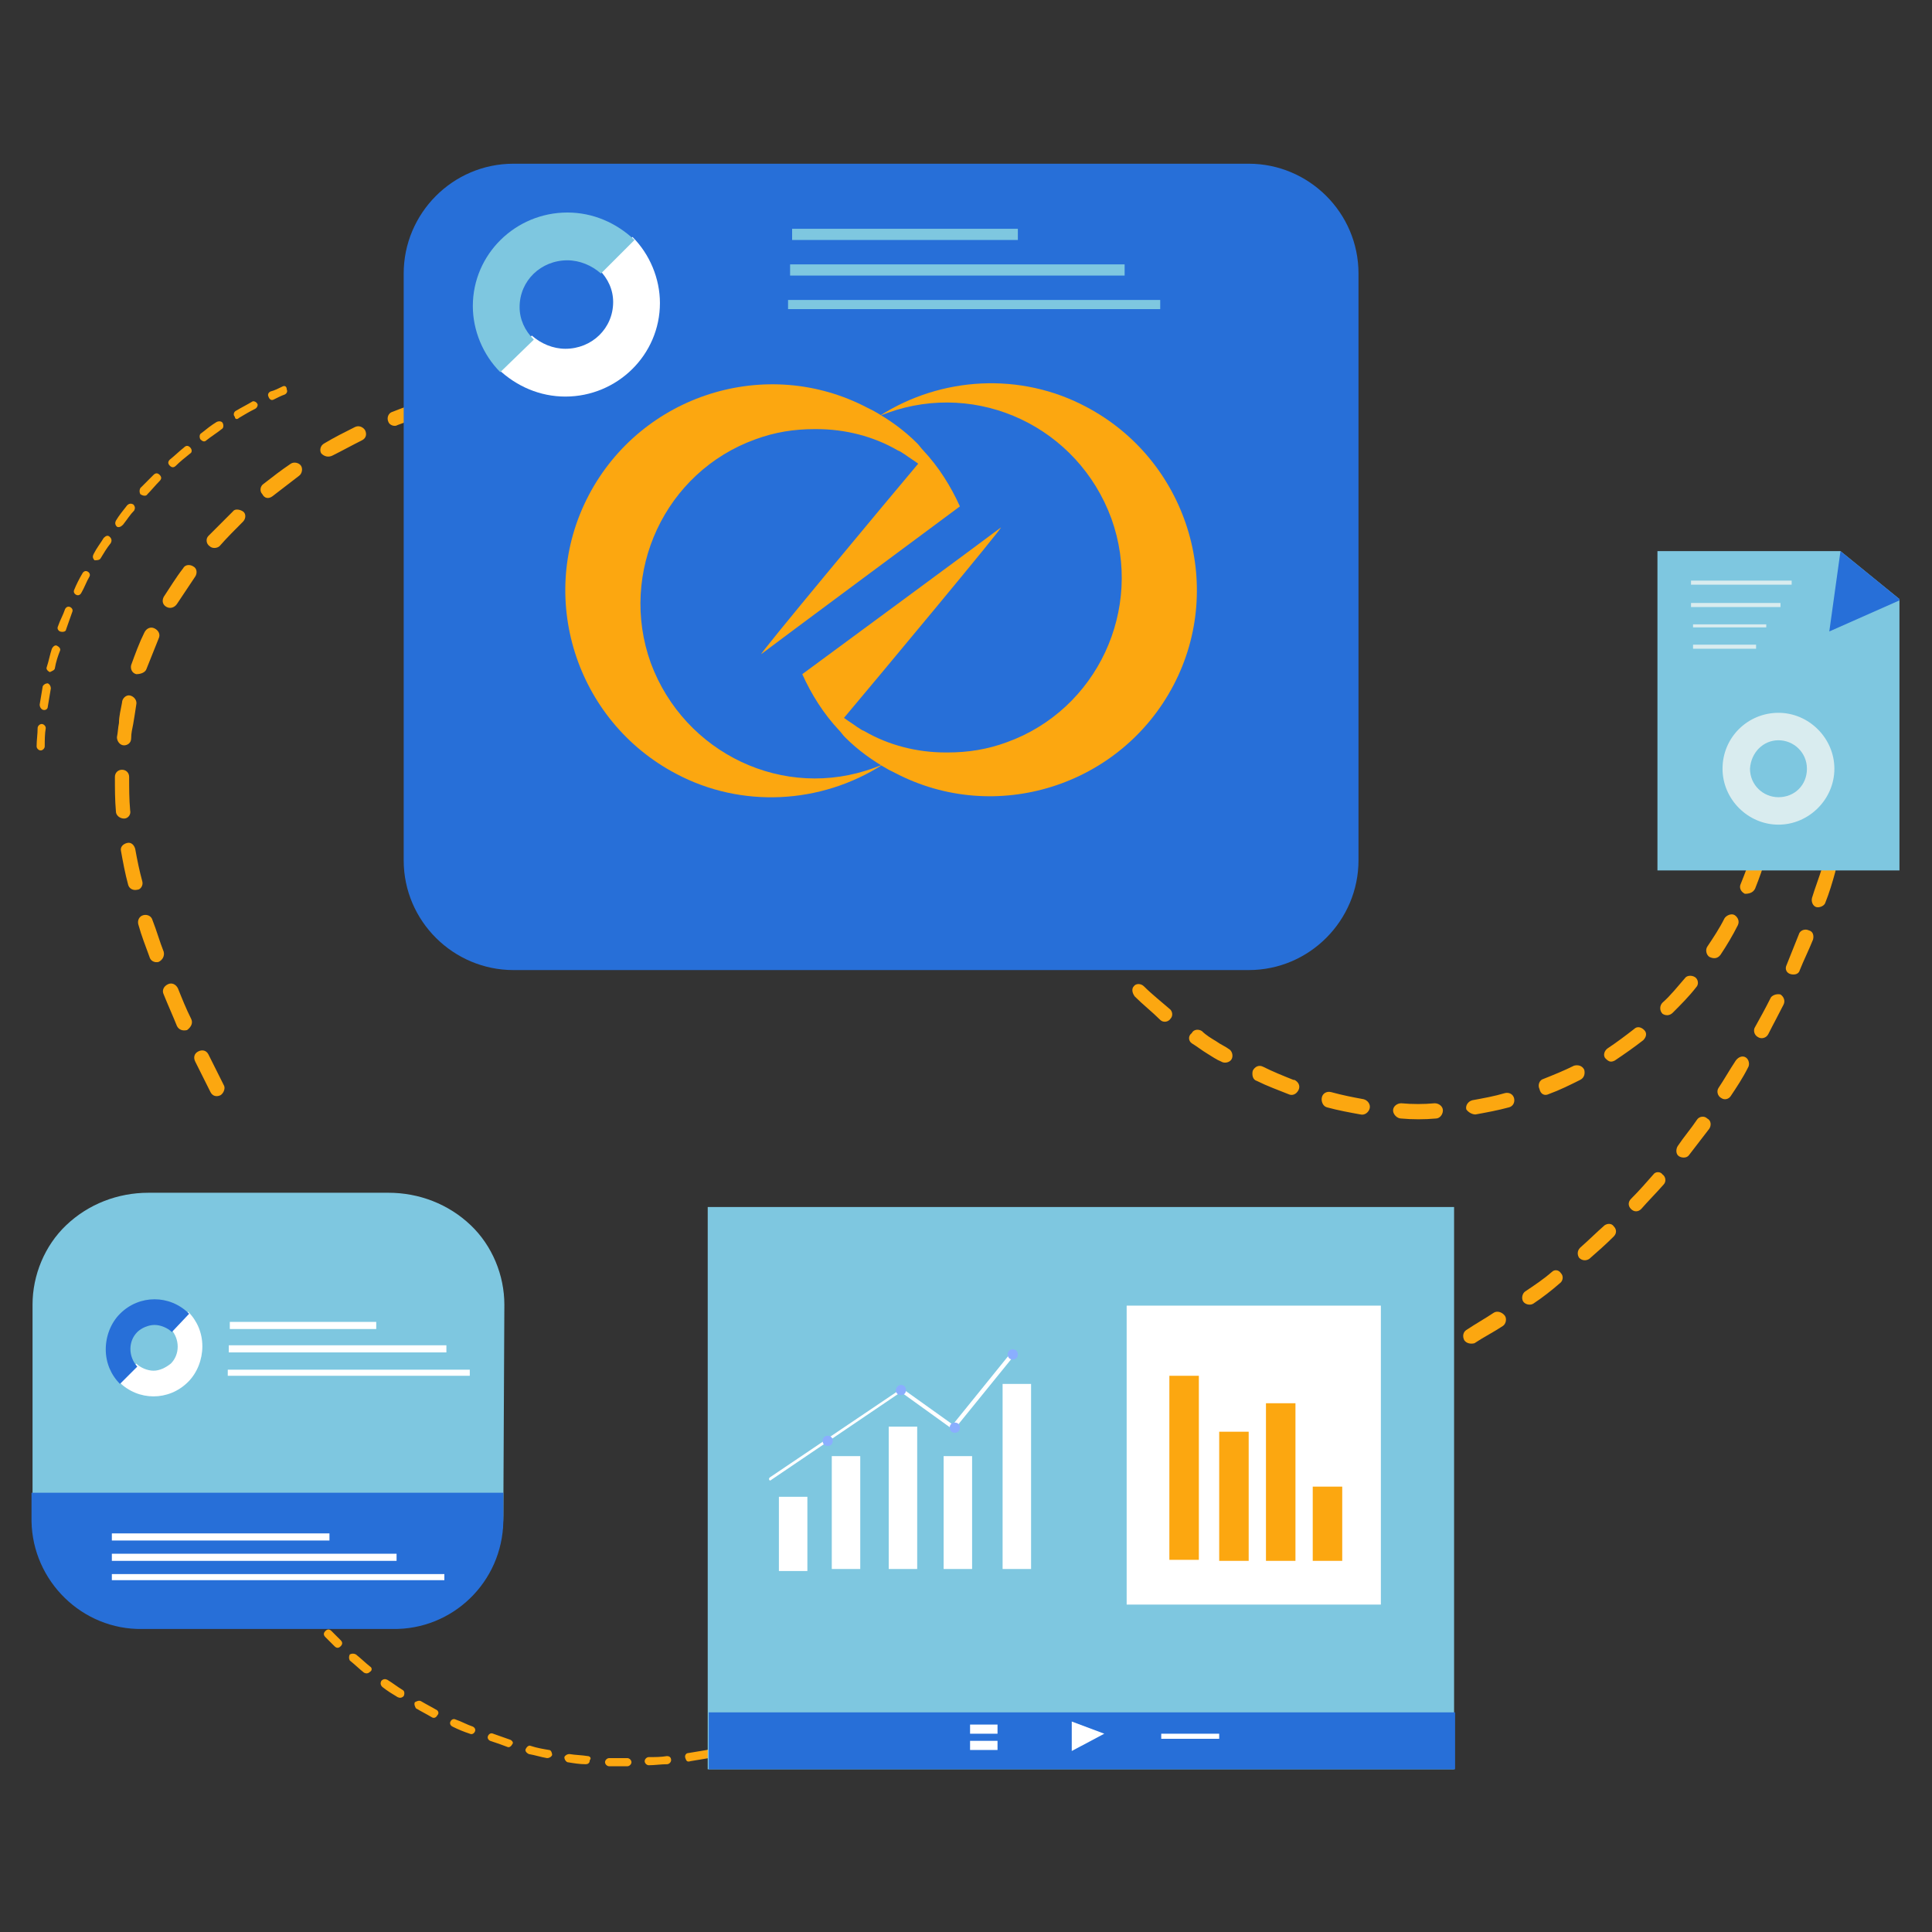 <?xml version="1.0" encoding="utf-8"?>
<!-- Generator: Adobe Illustrator 26.0.1, SVG Export Plug-In . SVG Version: 6.00 Build 0)  -->
<svg version="1.1" id="Layer_1" xmlns="http://www.w3.org/2000/svg" xmlns:xlink="http://www.w3.org/1999/xlink" x="0px" y="0px"
	 viewBox="0 0 190 190" style="enable-background:new 0 0 190 190;" xml:space="preserve">
<rect x="0" y="0" width="190" height="190" fill="#333333" stroke="none"/>
<style type="text/css">
	.st0{clip-path:url(#SVGID_00000178192269953163860220000005174046143676971692_);}
	.st1{fill-rule:evenodd;clip-rule:evenodd;fill:#FCA710;}
	.st2{fill-rule:evenodd;clip-rule:evenodd;fill:#276FD8;}
	.st3{fill:#7EC7E0;}
	.st4{fill-rule:evenodd;clip-rule:evenodd;fill:#FFFFFF;}
	.st5{fill-rule:evenodd;clip-rule:evenodd;fill:#7EC7E0;}
	.st6{fill:#D9ECEF;}
	.st7{fill-rule:evenodd;clip-rule:evenodd;fill:#D9ECEF;}
	.st8{fill:#FFFFFF;}
	.st9{fill:#276FD8;}
	.st10{fill-rule:evenodd;clip-rule:evenodd;fill:#8AAEFE;}
	.st11{fill:#FCA710;}
</style>
<g id="Group_849" transform="translate(0 0.004)">
	<g>
		<defs>
			<rect id="SVGID_1_" x="3.1" y="16" width="183.7" height="158"/>
		</defs>
		<clipPath id="SVGID_00000173879113409368151260000009892456615296761016_">
			<use xlink:href="#SVGID_1_"  style="overflow:visible;"/>
		</clipPath>
		
			<g id="Group_216" transform="translate(0 -0.004)" style="clip-path:url(#SVGID_00000173879113409368151260000009892456615296761016_);">
			<path id="Path_620" class="st1" d="M137.8,110c1.1,0.1,2.3,0.1,3.4,0c0.4,0,0.7-0.4,0.7-0.8c0-0.4-0.4-0.7-0.8-0.7
				c-1.1,0.1-2.2,0.1-3.3,0c-0.4,0-0.8,0.3-0.8,0.7C137,109.6,137.4,110,137.8,110C137.8,110,137.8,110,137.8,110 M145.1,109.6
				c1.1-0.2,2.2-0.4,3.3-0.7c0.4-0.1,0.6-0.5,0.5-0.9c-0.1-0.4-0.5-0.6-0.9-0.5c-1,0.3-2.1,0.5-3.2,0.7c-0.4,0.1-0.7,0.5-0.6,0.9
				C144.4,109.4,144.8,109.6,145.1,109.6 M130.5,108.9c1.1,0.3,2.2,0.5,3.3,0.7c0.4,0.1,0.8-0.2,0.9-0.6c0.1-0.4-0.2-0.8-0.6-0.9
				c-1.1-0.2-2.1-0.4-3.2-0.7c-0.4-0.1-0.8,0.1-0.9,0.5S130.1,108.8,130.5,108.9 M22,106.7c-0.5-1-1-2-1.5-3c-0.2-0.4-0.6-0.5-1-0.3
				c-0.4,0.2-0.5,0.6-0.3,1c0.5,1,1,2,1.5,3c0.2,0.4,0.6,0.5,1,0.3C22,107.5,22.2,107,22,106.7L22,106.7 M123.6,106.3
				c1,0.5,2.1,0.9,3.1,1.3c0.4,0.2,0.8,0,1-0.4c0.2-0.4,0-0.8-0.4-1c0,0,0,0-0.1,0c-1-0.4-2-0.8-3-1.3c-0.4-0.2-0.8,0-1,0.4
				C123.1,105.7,123.2,106.2,123.6,106.3 M152.3,107.6c1.1-0.4,2.1-0.9,3.1-1.4c0.4-0.2,0.5-0.6,0.4-1c-0.2-0.4-0.6-0.5-1-0.4
				c0,0,0,0,0,0c-1,0.5-2,0.9-3,1.3c-0.4,0.1-0.6,0.6-0.4,1C151.5,107.6,151.9,107.8,152.3,107.6 M117.2,102.6c0.5,0.3,1,0.7,1.5,1
				c0.5,0.3,0.9,0.6,1.4,0.8c0.3,0.2,0.8,0.1,1-0.2c0.2-0.3,0.1-0.8-0.2-1c0,0,0,0,0,0c-0.4-0.3-0.9-0.5-1.3-0.8
				c-0.5-0.3-1-0.6-1.4-1c-0.3-0.2-0.8-0.2-1,0.2C116.8,101.9,116.9,102.4,117.2,102.6C117.2,102.6,117.2,102.6,117.2,102.6
				 M158.8,104.3c0.9-0.6,1.9-1.3,2.8-2c0.3-0.3,0.4-0.7,0.1-1c-0.3-0.3-0.7-0.4-1-0.1c0,0,0,0,0,0c-0.9,0.7-1.7,1.3-2.6,1.9
				c-0.3,0.2-0.5,0.7-0.2,1S158.4,104.5,158.8,104.3C158.8,104.3,158.8,104.3,158.8,104.3 M18.8,100.2c-0.5-1-0.9-2-1.3-3
				c-0.2-0.4-0.6-0.6-1-0.4c-0.4,0.2-0.6,0.6-0.4,1l0,0c0.4,1,0.9,2.1,1.3,3.1c0.2,0.4,0.6,0.5,1,0.4C18.8,101,19,100.6,18.8,100.2
				L18.8,100.2 M111.6,98c0.8,0.8,1.7,1.5,2.5,2.3c0.3,0.3,0.8,0.2,1-0.1c0.3-0.3,0.2-0.8-0.1-1c-0.8-0.7-1.7-1.4-2.5-2.2
				c-0.3-0.3-0.8-0.3-1,0C111.3,97.2,111.3,97.6,111.6,98C111.6,97.9,111.6,97.9,111.6,98 M164.5,99.6c0.8-0.8,1.6-1.6,2.3-2.5
				c0.3-0.3,0.2-0.8-0.1-1s-0.8-0.2-1,0.1c0,0,0,0,0,0c-0.7,0.8-1.4,1.7-2.2,2.4c-0.3,0.3-0.3,0.8,0,1.1
				C163.8,99.9,164.2,99.9,164.5,99.6 M106.6,92.6c0.7,0.9,1.5,1.7,2.2,2.5c0.3,0.3,0.7,0.4,1,0.1c0.3-0.3,0.4-0.7,0.1-1
				c0,0,0,0-0.1-0.1c-0.7-0.8-1.5-1.6-2.2-2.5c-0.3-0.3-0.7-0.3-1-0.1C106.4,91.9,106.4,92.3,106.6,92.6 M16.1,93.6
				c-0.4-1-0.7-2.1-1.1-3.1c-0.1-0.4-0.5-0.6-0.9-0.5c-0.4,0.1-0.6,0.5-0.5,0.9c0.3,1.1,0.7,2.1,1.1,3.2c0.1,0.4,0.5,0.6,0.9,0.5
				C16,94.4,16.2,94,16.1,93.6C16.1,93.6,16.1,93.6,16.1,93.6 M169.2,93.9c0.6-0.9,1.2-1.9,1.7-2.9c0.2-0.4,0-0.8-0.3-1
				c-0.3-0.2-0.8,0-1,0.3c-0.5,1-1.1,1.9-1.7,2.8c-0.2,0.3-0.1,0.8,0.2,1C168.5,94.3,168.9,94.3,169.2,93.9
				C169.2,93.9,169.2,93.9,169.2,93.9 M102.2,86.8c0.7,0.9,1.3,1.8,2,2.7c0.2,0.3,0.7,0.4,1,0.1c0.3-0.2,0.4-0.7,0.1-1
				c-0.7-0.9-1.3-1.8-2-2.7c-0.2-0.3-0.7-0.4-1-0.1C102,86.1,101.9,86.5,102.2,86.8 M172.6,87.4c0.4-1,0.8-2.1,1.1-3.2
				c0.1-0.4-0.1-0.8-0.5-0.9s-0.8,0.1-0.9,0.5c-0.3,1.1-0.7,2.1-1.1,3.1c-0.2,0.4,0,0.8,0.4,1C172,87.9,172.4,87.8,172.6,87.4
				C172.6,87.4,172.6,87.4,172.6,87.4 M14,86.7c-0.3-1.1-0.5-2.1-0.7-3.2c-0.1-0.4-0.4-0.7-0.8-0.6c-0.4,0.1-0.7,0.4-0.6,0.8
				c0,0,0,0,0,0c0.2,1.1,0.4,2.2,0.7,3.3c0.1,0.4,0.5,0.6,0.9,0.5C13.8,87.5,14.1,87.1,14,86.7 M98.1,80.8c0.6,0.9,1.2,1.9,1.8,2.8
				c0.2,0.3,0.7,0.4,1,0.2c0.3-0.2,0.4-0.7,0.2-1c-0.6-0.9-1.2-1.8-1.8-2.8c-0.2-0.4-0.7-0.5-1-0.3C98,79.9,97.9,80.4,98.1,80.8
				C98.1,80.7,98.1,80.8,98.1,80.8 M174.8,80.3c0.1-0.6,0.2-1.3,0.4-1.9c0.1-0.4-0.2-0.8-0.6-0.9c-0.4-0.1-0.8,0.2-0.9,0.6l0,0
				c-0.1,0.6-0.2,1.2-0.3,1.8c-0.1,0.4,0.2,0.8,0.6,0.9C174.3,80.9,174.7,80.7,174.8,80.3 M12.8,79.7c-0.1-1.1-0.1-2.2-0.1-3.3
				c0-0.4-0.3-0.7-0.7-0.7c-0.4,0-0.7,0.3-0.7,0.7c0,0,0,0,0,0c0,1.1,0,2.3,0.1,3.4c0,0.4,0.4,0.7,0.8,0.7
				C12.6,80.5,12.9,80.1,12.8,79.7 M94.2,74.7c0.6,0.9,1.2,1.9,1.8,2.8c0.2,0.4,0.7,0.5,1,0.3c0.4-0.2,0.5-0.7,0.3-1c0,0,0,0,0,0
				c-0.6-0.9-1.2-1.9-1.8-2.8c-0.2-0.3-0.7-0.5-1-0.2C94.1,73.8,94,74.3,94.2,74.7 M12.9,72.6c0-0.5,0.1-0.9,0.2-1.4
				c0.1-0.6,0.2-1.2,0.3-1.9c0.1-0.4-0.2-0.8-0.6-0.9S12,68.7,12,69.1l0,0c-0.1,0.6-0.3,1.3-0.3,2c-0.1,0.5-0.1,0.9-0.2,1.4
				c0,0.4,0.3,0.8,0.7,0.8C12.5,73.3,12.9,73.1,12.9,72.6 M90.5,68.5c0.6,0.9,1.2,1.9,1.8,2.8c0.2,0.3,0.7,0.4,1,0.2
				c0.3-0.2,0.4-0.7,0.2-1c-0.6-1-1.2-1.9-1.8-2.8c-0.2-0.3-0.7-0.4-1-0.2C90.4,67.7,90.3,68.2,90.5,68.5 M14.4,65.8
				c0.4-1,0.8-2,1.2-3c0.2-0.4,0-0.8-0.4-1c-0.4-0.2-0.8,0-1,0.4c-0.5,1-0.9,2.1-1.3,3.2c-0.1,0.4,0.1,0.8,0.5,0.9
				C13.9,66.3,14.3,66.1,14.4,65.8 M86.6,62.4c0.6,0.9,1.2,1.8,1.8,2.8c0.2,0.3,0.7,0.4,1,0.2c0.3-0.2,0.4-0.7,0.2-1
				c-0.6-0.9-1.2-1.9-1.8-2.8c-0.2-0.3-0.7-0.4-1-0.2C86.4,61.6,86.3,62.1,86.6,62.4C86.6,62.4,86.6,62.4,86.6,62.4 M17.4,59.4
				c0.6-0.9,1.2-1.8,1.8-2.7c0.2-0.3,0.2-0.8-0.2-1c-0.3-0.2-0.8-0.2-1,0.2l0,0c-0.7,0.9-1.3,1.9-1.9,2.8c-0.2,0.4-0.1,0.8,0.3,1
				S17.2,59.7,17.4,59.4 M82.4,56.6c0.7,0.9,1.3,1.8,2,2.7c0.3,0.3,0.7,0.4,1,0.1c0.3-0.2,0.4-0.6,0.2-1c-0.6-0.9-1.3-1.8-2-2.7
				c-0.2-0.3-0.7-0.4-1-0.1S82.1,56.3,82.4,56.6 M21.6,53.7c0.7-0.8,1.5-1.6,2.3-2.4c0.3-0.3,0.3-0.8,0-1s-0.8-0.3-1,0l0,0
				c-0.8,0.8-1.6,1.6-2.4,2.4c-0.3,0.3-0.2,0.8,0.1,1C20.9,54,21.4,53.9,21.6,53.7 M77.8,51.1c0.7,0.8,1.5,1.6,2.2,2.5
				c0.3,0.3,0.7,0.3,1,0.1c0.3-0.3,0.3-0.7,0.1-1c-0.7-0.9-1.5-1.7-2.2-2.5c-0.3-0.3-0.7-0.4-1-0.1C77.5,50.2,77.5,50.7,77.8,51.1
				C77.8,51,77.8,51,77.8,51.1 M26.8,48.8c0.9-0.7,1.7-1.3,2.6-2c0.3-0.2,0.4-0.7,0.2-1c-0.2-0.3-0.7-0.4-1-0.2
				c-0.9,0.6-1.8,1.3-2.7,2c-0.3,0.2-0.4,0.7-0.1,1C26,49,26.4,49.1,26.8,48.8C26.8,48.8,26.8,48.8,26.8,48.8 M72.6,46.2
				c0.9,0.7,1.7,1.4,2.5,2.1c0.3,0.3,0.8,0.3,1,0s0.3-0.8,0-1l0,0c-0.8-0.8-1.7-1.5-2.6-2.2c-0.3-0.2-0.8-0.2-1,0.1
				C72.3,45.5,72.3,45.9,72.6,46.2 M32.7,44.8c1-0.5,1.9-1,2.9-1.5c0.4-0.2,0.5-0.6,0.3-1c-0.2-0.3-0.6-0.5-1-0.3c-1,0.5-2,1-3,1.6
				c-0.4,0.2-0.5,0.7-0.3,1C31.9,44.9,32.3,45,32.7,44.8L32.7,44.8 M66.7,42.4c1,0.5,1.9,1,2.8,1.6c0.3,0.2,0.8,0.1,1-0.2
				c0.2-0.3,0.1-0.8-0.2-1c-1-0.6-2-1.2-3-1.7c-0.4-0.2-0.8,0-1,0.3S66.3,42.2,66.7,42.4C66.7,42.4,66.7,42.4,66.7,42.4 M39.1,41.8
				c1-0.4,2.1-0.7,3.1-1c0.4-0.1,0.6-0.5,0.5-0.9c-0.1-0.4-0.5-0.6-0.9-0.5c-1.1,0.3-2.2,0.7-3.2,1.1c-0.4,0.1-0.6,0.6-0.4,1
				C38.3,41.8,38.8,42,39.1,41.8 M60,40c1.1,0.2,2.1,0.5,3.1,0.9c0.4,0.1,0.8-0.1,0.9-0.5c0.1-0.4-0.1-0.8-0.5-0.9
				c-1.1-0.4-2.2-0.7-3.3-0.9c-0.4-0.1-0.8,0.2-0.9,0.6S59.6,40,60,40 M46,39.9c1.1-0.2,2.2-0.4,3.2-0.5c0.4-0.1,0.7-0.4,0.6-0.8
				c-0.1-0.4-0.4-0.7-0.8-0.6c-1.1,0.1-2.2,0.3-3.4,0.5c-0.4,0.1-0.7,0.4-0.6,0.8C45.1,39.7,45.5,40,46,39.9
				C45.9,39.9,46,39.9,46,39.9 M53,39.3c1.1,0,2.2,0.1,3.3,0.2c0.4,0.1,0.8-0.2,0.8-0.6S56.9,38,56.5,38c0,0,0,0,0,0
				c-1.1-0.1-2.3-0.2-3.4-0.2c-0.4,0-0.7,0.3-0.7,0.7S52.6,39.3,53,39.3"/>
			<path id="Path_621" class="st1" d="M140.9,132.6c-0.9,0.5-1.8,0.9-2.7,1.3c-0.4,0.1-0.5,0.6-0.4,0.9c0.1,0.4,0.6,0.5,0.9,0.4
				c0,0,0,0,0.1,0c0.9-0.4,1.9-0.9,2.8-1.4c0.4-0.2,0.5-0.6,0.3-1C141.7,132.5,141.3,132.4,140.9,132.6 M146.9,129.1
				c-0.9,0.6-1.8,1.1-2.7,1.7c-0.3,0.2-0.4,0.6-0.2,1c0.2,0.3,0.6,0.4,1,0.3c0.9-0.6,1.9-1.1,2.8-1.7c0.3-0.2,0.4-0.7,0.2-1
				C147.7,129,147.2,128.9,146.9,129.1 M152.6,125.1c-0.8,0.7-1.7,1.3-2.6,1.9c-0.3,0.2-0.4,0.7-0.2,1c0.2,0.3,0.7,0.4,1,0.2
				c0,0,0,0,0,0c0.9-0.6,1.8-1.3,2.6-2c0.3-0.2,0.4-0.7,0.1-1C153.3,124.9,152.9,124.8,152.6,125.1 M157.8,120.5
				c-0.8,0.7-1.6,1.5-2.4,2.2c-0.3,0.3-0.3,0.7-0.1,1c0.3,0.3,0.7,0.3,1,0.1l0,0c0.8-0.7,1.6-1.4,2.4-2.2c0.3-0.3,0.3-0.7,0-1
				C158.5,120.3,158.1,120.3,157.8,120.5 M162.6,115.5c-0.7,0.8-1.4,1.6-2.2,2.4c-0.3,0.3-0.3,0.7,0,1c0.3,0.3,0.7,0.3,1,0
				c0.7-0.8,1.5-1.6,2.2-2.4c0.3-0.3,0.2-0.8-0.1-1C163.3,115.2,162.8,115.2,162.6,115.5 M166.9,110.1c-0.6,0.9-1.3,1.7-1.9,2.6
				c-0.2,0.3-0.2,0.8,0.1,1c0.3,0.2,0.8,0.2,1-0.1l0,0c0.7-0.9,1.3-1.7,2-2.6c0.2-0.3,0.2-0.8-0.2-1
				C167.6,109.7,167.1,109.8,166.9,110.1 M170.7,104.3c-0.6,0.9-1.1,1.8-1.7,2.7c-0.2,0.3-0.1,0.8,0.3,1c0.3,0.2,0.7,0.1,0.9-0.2
				c0.6-0.9,1.2-1.8,1.7-2.8c0.2-0.3,0.1-0.8-0.2-1C171.4,103.8,171,103.9,170.7,104.3C170.7,104.3,170.7,104.3,170.7,104.3
				 M174.1,98.2c-0.5,1-1,1.9-1.5,2.8c-0.2,0.3-0.1,0.8,0.3,1c0.3,0.2,0.8,0.1,1-0.3c0,0,0,0,0,0c0.5-1,1-1.9,1.5-2.9
				c0.2-0.4,0-0.8-0.3-1C174.7,97.7,174.2,97.9,174.1,98.2 M176.9,91.9c-0.4,1-0.8,2-1.2,3c-0.2,0.4,0,0.8,0.4,0.9s0.8,0,0.9-0.4
				c0.4-1,0.9-2,1.3-3c0.1-0.4,0-0.8-0.4-0.9C177.5,91.3,177,91.5,176.9,91.9 M179.2,85.3c-0.3,1-0.7,2-1,3
				c-0.1,0.4,0.1,0.8,0.4,0.9s0.8-0.1,0.9-0.4c0.4-1,0.7-2,1-3.1c0.1-0.4-0.1-0.8-0.5-0.9C179.8,84.8,179.4,85,179.2,85.3"/>
			<path id="Path_622" class="st1" d="M4.4,73.4c0-0.6,0-1.2,0.1-1.8c0-0.2-0.2-0.4-0.4-0.4c-0.2,0-0.4,0.2-0.4,0.4l0,0
				c0,0.6-0.1,1.2-0.1,1.8c0,0.2,0.2,0.4,0.4,0.4S4.4,73.6,4.4,73.4L4.4,73.4 M4.7,69.5c0.1-0.6,0.2-1.2,0.3-1.8
				c0-0.2-0.1-0.4-0.3-0.5c-0.2,0-0.4,0.1-0.5,0.3c-0.1,0.6-0.2,1.2-0.3,1.8c0,0.2,0.1,0.4,0.3,0.5C4.5,69.9,4.7,69.7,4.7,69.5
				L4.7,69.5 M5.4,65.7c0.1-0.6,0.3-1.2,0.5-1.7c0.1-0.2-0.1-0.4-0.3-0.5c-0.2-0.1-0.4,0.1-0.5,0.3l0,0c-0.2,0.6-0.3,1.2-0.5,1.8
				c-0.1,0.2,0.1,0.4,0.3,0.5C5.1,66,5.4,65.9,5.4,65.7 M6.5,61.9c0.2-0.6,0.4-1.1,0.6-1.7c0.1-0.2,0-0.4-0.2-0.5
				c-0.2-0.1-0.4,0-0.5,0.2c-0.2,0.6-0.5,1.1-0.7,1.7c-0.1,0.2,0,0.4,0.2,0.5C6.2,62.2,6.5,62.1,6.5,61.9L6.5,61.9 M8,58.3
				c0.3-0.5,0.5-1.1,0.8-1.6c0.1-0.2,0-0.4-0.2-0.5c-0.2-0.1-0.4,0-0.5,0.2c-0.3,0.5-0.6,1.1-0.8,1.6c-0.1,0.2,0,0.4,0.2,0.5
				C7.7,58.6,7.9,58.5,8,58.3 M9.9,54.9c0.3-0.5,0.6-1,1-1.5c0.1-0.2,0.1-0.4-0.1-0.6s-0.4-0.1-0.6,0.1l0,0c-0.3,0.5-0.7,1-1,1.6
				c-0.1,0.2-0.1,0.4,0.1,0.6C9.5,55.1,9.8,55.1,9.9,54.9L9.9,54.9 M12.1,51.6c0.4-0.5,0.7-1,1.1-1.4c0.1-0.2,0.1-0.4-0.1-0.6
				c-0.2-0.1-0.4-0.1-0.6,0.1c-0.4,0.5-0.8,1-1.1,1.5c-0.1,0.2-0.1,0.4,0.1,0.6C11.7,51.9,11.9,51.8,12.1,51.6L12.1,51.6 M14.5,48.6
				c0.4-0.4,0.8-0.9,1.2-1.3c0.2-0.2,0.2-0.4,0-0.6s-0.4-0.2-0.6,0c-0.4,0.4-0.9,0.9-1.3,1.3c-0.1,0.2-0.1,0.4,0,0.6
				C14.1,48.8,14.4,48.8,14.5,48.6 M17.3,45.8c0.4-0.4,0.9-0.8,1.4-1.2c0.2-0.1,0.2-0.4,0-0.6s-0.4-0.2-0.6,0l0,0
				c-0.5,0.4-0.9,0.8-1.4,1.2c-0.2,0.2-0.2,0.4,0,0.6C16.9,46,17.1,46,17.3,45.8 M20.3,43.3c0.5-0.4,1-0.7,1.5-1.1
				c0.2-0.1,0.2-0.4,0.1-0.6c-0.1-0.2-0.4-0.2-0.6-0.1l0,0c-0.5,0.3-1,0.7-1.5,1.1c-0.2,0.1-0.2,0.4-0.1,0.6
				C19.9,43.4,20.1,43.5,20.3,43.3L20.3,43.3 M23.5,41.1c0.5-0.3,1-0.6,1.6-0.9c0.2-0.1,0.3-0.4,0.2-0.5c-0.1-0.2-0.4-0.3-0.5-0.2
				l0,0c-0.5,0.3-1.1,0.6-1.6,0.9c-0.2,0.1-0.3,0.4-0.1,0.6C23.1,41.2,23.3,41.3,23.5,41.1 M26.9,39.3c0.4-0.2,0.8-0.4,1.1-0.5
				c0.2-0.1,0.3-0.3,0.2-0.5C28.2,38,28,37.9,27.8,38l0,0c-0.4,0.2-0.8,0.4-1.2,0.5c-0.2,0.1-0.3,0.3-0.2,0.5
				C26.5,39.3,26.7,39.4,26.9,39.3"/>
			<path id="Path_623" class="st1" d="M73.2,171c-0.6,0.2-1.1,0.4-1.7,0.5c-0.2,0.1-0.3,0.3-0.3,0.5c0.1,0.2,0.3,0.3,0.5,0.3
				c0.6-0.2,1.2-0.3,1.8-0.5c0.2-0.1,0.3-0.3,0.3-0.5C73.7,171.1,73.5,171,73.2,171 M69.5,172.1c-0.6,0.1-1.2,0.2-1.8,0.3
				c-0.2,0-0.4,0.2-0.3,0.5s0.2,0.4,0.5,0.3c0.6-0.1,1.2-0.2,1.8-0.3c0.2,0,0.4-0.3,0.3-0.5C69.9,172.2,69.7,172,69.5,172.1
				 M65.6,172.7c-0.6,0.1-1.2,0.1-1.8,0.1c-0.2,0-0.4,0.2-0.4,0.4c0,0.2,0.2,0.4,0.4,0.4c0.6,0,1.2-0.1,1.8-0.1
				c0.2,0,0.4-0.2,0.4-0.4C66,172.8,65.8,172.7,65.6,172.7 M61.7,172.9c-0.6,0-1.2,0-1.8,0c-0.2,0-0.4,0.2-0.4,0.4s0.2,0.4,0.4,0.4
				l0,0c0.6,0,1.2,0,1.8,0c0.2,0,0.4-0.2,0.4-0.4S61.9,172.9,61.7,172.9 M57.8,172.7c-0.6-0.1-1.2-0.1-1.8-0.2
				c-0.2,0-0.4,0.1-0.5,0.3c0,0.2,0.1,0.4,0.3,0.5l0,0c0.6,0.1,1.2,0.2,1.8,0.2c0.2,0,0.4-0.1,0.4-0.4
				C58.2,172.9,58,172.7,57.8,172.7L57.8,172.7 M54,172.1c-0.6-0.1-1.2-0.2-1.8-0.4c-0.2-0.1-0.4,0.1-0.5,0.3
				c-0.1,0.2,0.1,0.4,0.3,0.5l0,0c0.6,0.1,1.2,0.3,1.8,0.4c0.2,0,0.4-0.1,0.5-0.3C54.3,172.4,54.2,172.1,54,172.1 M50.2,171.1
				c-0.6-0.2-1.1-0.4-1.7-0.6c-0.2-0.1-0.4,0-0.5,0.2c-0.1,0.2,0,0.4,0.2,0.5l0,0c0.6,0.2,1.2,0.4,1.7,0.6c0.2,0.1,0.4-0.1,0.5-0.3
				C50.5,171.4,50.4,171.2,50.2,171.1 M46.5,169.8c-0.6-0.2-1.1-0.5-1.7-0.7c-0.2-0.1-0.4,0-0.5,0.2c-0.1,0.2,0,0.4,0.2,0.5
				c0.6,0.3,1.1,0.5,1.7,0.7c0.2,0.1,0.4,0,0.5-0.2S46.7,169.9,46.5,169.8 M43,168.2c-0.5-0.3-1.1-0.6-1.6-0.9
				c-0.2-0.1-0.4,0-0.6,0.1c-0.1,0.2,0,0.4,0.1,0.6l0,0c0.5,0.3,1.1,0.6,1.6,0.9c0.2,0.1,0.4,0,0.5-0.2
				C43.2,168.5,43.1,168.3,43,168.2 M39.6,166.2c-0.5-0.3-1-0.7-1.5-1c-0.2-0.1-0.4-0.1-0.6,0.1c-0.1,0.2-0.1,0.4,0.1,0.6
				c0.5,0.4,1,0.7,1.5,1c0.2,0.1,0.4,0.1,0.6-0.1C39.8,166.6,39.8,166.3,39.6,166.2 M36.4,163.9c-0.5-0.4-0.9-0.8-1.4-1.2
				c-0.2-0.1-0.4-0.1-0.6,0c-0.1,0.2-0.1,0.4,0,0.6c0.5,0.4,0.9,0.8,1.4,1.2c0.2,0.1,0.4,0.1,0.6-0.1
				C36.6,164.3,36.6,164,36.4,163.9 M33.5,161.3c-0.3-0.3-0.6-0.6-0.9-0.9c-0.2-0.2-0.4-0.2-0.6,0c-0.2,0.2-0.2,0.4,0,0.6l0,0
				c0.3,0.3,0.6,0.6,0.9,0.9c0.2,0.2,0.4,0.2,0.6,0C33.7,161.7,33.7,161.5,33.5,161.3L33.5,161.3"/>
			<path id="Path_624" class="st2" d="M133.6,26.9c0-6-4.9-10.8-10.8-10.8H50.5c-6,0-10.8,4.9-10.8,10.8v57.7
				c0,6,4.9,10.8,10.8,10.8h72.3c6,0,10.8-4.9,10.8-10.8c0,0,0,0,0,0L133.6,26.9z"/>
			<rect id="Rectangle_86" x="77.9" y="22.5" class="st3" width="22.2" height="1.1"/>
			<rect id="Rectangle_87" x="77.7" y="26" class="st3" width="32.9" height="1.1"/>
			<rect id="Rectangle_88" x="77.5" y="29.5" class="st3" width="36.6" height="0.9"/>
			<path id="Path_625" class="st4" d="M49,36.3c1.8,1.7,4.1,2.7,6.6,2.7c5.1,0,9.3-4.1,9.3-9.2c0-2.4-1-4.8-2.7-6.5l-3.3,3.2
				c0.9,0.9,1.4,2,1.4,3.2c0,2.6-2.1,4.6-4.7,4.6c-1.2,0-2.4-0.5-3.3-1.3L49,36.3z"/>
			<path id="Path_626" class="st5" d="M62.4,23.6c-1.8-1.7-4.1-2.7-6.6-2.7c-5.1,0-9.3,4.1-9.3,9.2c0,2.4,1,4.8,2.7,6.5l3.3-3.2
				c-0.9-0.9-1.4-2-1.4-3.2c0-2.6,2.1-4.6,4.7-4.6c1.2,0,2.4,0.5,3.3,1.3L62.4,23.6z"/>
			<path id="Path_627" class="st5" d="M186.9,59l-5.9-4.8l-18,0v31.4h23.9L186.9,59z"/>
			<path id="Path_628" class="st2" d="M181,54.2l5.9,4.8l-7,3.1L181,54.2z"/>
			<rect id="Rectangle_89" x="166.3" y="57.1" class="st6" width="9.9" height="0.4"/>
			<rect id="Rectangle_90" x="166.3" y="59.3" class="st6" width="8.8" height="0.4"/>
			<rect id="Rectangle_91" x="166.5" y="61.4" class="st6" width="7.2" height="0.3"/>
			<rect id="Rectangle_92" x="166.5" y="63.4" class="st6" width="6.2" height="0.4"/>
			<path id="Path_629" class="st7" d="M174.9,70.1c3,0,5.5,2.5,5.5,5.5s-2.5,5.5-5.5,5.5s-5.5-2.5-5.5-5.5l0,0
				C169.4,72.5,171.9,70.1,174.9,70.1 M174.9,72.8c1.5,0,2.8,1.2,2.8,2.8s-1.2,2.8-2.8,2.8c-1.5,0-2.8-1.2-2.8-2.8c0,0,0,0,0,0
				C172.2,74,173.4,72.8,174.9,72.8"/>
			<path id="Path_630" class="st5" d="M49.6,128.3c0-2.9-1.2-5.8-3.3-7.8c-2.2-2.1-5.1-3.2-8.1-3.2H14.6c-3,0-5.9,1.1-8.1,3.2
				c-2.1,2-3.3,4.9-3.3,7.8V149c0,2.9,1.2,5.8,3.3,7.8c2.2,2.1,5.1,3.2,8.1,3.2h23.5c3,0,5.9-1.1,8.1-3.2c2.1-2,3.3-4.9,3.3-7.8
				L49.6,128.3z"/>
			<path id="Path_631" class="st2" d="M49.6,146.8H3.1v2.8c0.1,5.9,5,10.7,10.9,10.6h24.6c5.9,0.1,10.8-4.6,10.9-10.6V146.8z"/>
			<rect id="Rectangle_93" x="11" y="150.8" class="st8" width="21.4" height="0.7"/>
			<rect id="Rectangle_94" x="11" y="152.8" class="st8" width="28" height="0.7"/>
			<rect id="Rectangle_95" x="11" y="154.8" class="st8" width="32.7" height="0.6"/>
			<rect id="Rectangle_96" x="22.6" y="130" class="st8" width="14.4" height="0.7"/>
			<rect id="Rectangle_97" x="22.5" y="132.3" class="st8" width="21.4" height="0.7"/>
			<rect id="Rectangle_98" x="22.4" y="134.7" class="st8" width="23.8" height="0.6"/>
			<path id="Path_632" class="st4" d="M11.7,135.9c1.9,1.9,4.9,1.9,6.8,0c0.9-0.9,1.4-2.2,1.4-3.5c0-1.3-0.5-2.5-1.4-3.4l-1.7,1.7
				c0.9,1,0.9,2.5,0,3.4c-0.5,0.4-1.1,0.7-1.7,0.7c-0.6,0-1.3-0.3-1.7-0.7L11.7,135.9z"/>
			<path id="Path_633" class="st2" d="M18.6,129.2c-1.9-1.9-4.9-1.9-6.8,0c-0.9,0.9-1.4,2.2-1.4,3.5c0,1.3,0.5,2.5,1.4,3.4l1.7-1.7
				c-0.9-1-0.9-2.5,0-3.4c0.4-0.4,1.1-0.7,1.7-0.7c0.6,0,1.3,0.3,1.7,0.7L18.6,129.2z"/>
			<rect id="Rectangle_99" x="69.6" y="118.7" class="st3" width="73.4" height="55.3"/>
			<rect id="Rectangle_100" x="69.7" y="168.4" class="st9" width="73.4" height="5.6"/>
			<rect id="Rectangle_101" x="76.6" y="147.2" class="st8" width="2.8" height="7.3"/>
			<rect id="Rectangle_102" x="81.8" y="143.2" class="st8" width="2.8" height="11.1"/>
			<rect id="Rectangle_103" x="87.4" y="140.3" class="st8" width="2.8" height="14"/>
			<rect id="Rectangle_104" x="92.8" y="143.2" class="st8" width="2.8" height="11.1"/>
			<rect id="Rectangle_105" x="98.6" y="136.1" class="st8" width="2.8" height="18.2"/>
			<path id="Path_634" class="st4" d="M75.9,145.5l12.7-8.6l5,3.6c0.1,0.1,0.2,0,0.3,0l5.6-6.9c0.1-0.1,0.1-0.2,0-0.3c0,0,0,0,0,0
				c-0.1-0.1-0.2-0.1-0.3,0c0,0,0,0,0,0l-5.5,6.8l-4.9-3.5c-0.1-0.1-0.2-0.1-0.2,0l-12.9,8.7c-0.1,0.1-0.1,0.2,0,0.3
				C75.7,145.6,75.8,145.6,75.9,145.5"/>
			<path id="Path_635" class="st10" d="M88.6,136.2c0.3,0,0.5,0.2,0.5,0.5c0,0.3-0.2,0.5-0.5,0.5c-0.3,0-0.5-0.2-0.5-0.5
				C88.1,136.5,88.3,136.2,88.6,136.2C88.6,136.2,88.6,136.2,88.6,136.2"/>
			<path id="Path_636" class="st10" d="M81.4,141.2c0.3,0,0.5,0.2,0.5,0.5c0,0.3-0.2,0.5-0.5,0.5c-0.3,0-0.5-0.2-0.5-0.5
				S81.1,141.2,81.4,141.2L81.4,141.2"/>
			<path id="Path_637" class="st10" d="M93.9,139.9c0.3,0,0.5,0.2,0.5,0.5c0,0.3-0.2,0.5-0.5,0.5c-0.3,0-0.5-0.2-0.5-0.5
				c0,0,0,0,0,0C93.4,140.1,93.6,139.9,93.9,139.9"/>
			<path id="Path_638" class="st10" d="M99.6,132.7c0.3,0,0.5,0.2,0.5,0.5c0,0.3-0.2,0.5-0.5,0.5c-0.3,0-0.5-0.2-0.5-0.5l0,0
				C99.1,132.9,99.3,132.7,99.6,132.7"/>
			<rect id="Rectangle_106" x="110.8" y="128.4" class="st8" width="25" height="29.4"/>
			<path id="Path_639" class="st4" d="M105.4,169.3v2.9l3.2-1.7L105.4,169.3z"/>
			<rect id="Rectangle_107" x="114.2" y="170.5" class="st8" width="5.7" height="0.5"/>
			<rect id="Rectangle_108" x="95.4" y="169.6" class="st8" width="2.7" height="0.9"/>
			<rect id="Rectangle_109" x="95.4" y="171.2" class="st8" width="2.7" height="0.9"/>
			<rect id="Rectangle_110" x="115" y="135.3" class="st11" width="2.9" height="18.1"/>
			<rect id="Rectangle_111" x="119.9" y="140.8" class="st11" width="2.9" height="12.7"/>
			<rect id="Rectangle_112" x="124.5" y="138" class="st11" width="2.9" height="15.5"/>
			<rect id="Rectangle_113" x="129.1" y="146.2" class="st11" width="2.9" height="7.3"/>
			<path id="Path_640" class="st11" d="M64,65.2c-3.2-8.9,1.4-18.8,10.3-22c1.9-0.7,3.8-1,5.8-1c0.1,0,0.1,0,0.2,0
				c2.8,0,5.6,0.7,8,2.1c0.3,0.1,0.5,0.3,0.7,0.4c0.4,0.3,0.9,0.6,1.3,0.9c-2.7,3.2-16.2,19.4-15.4,18.7
				c0.9-0.7,19.5-14.5,19.5-14.5c-0.9-2-2.1-3.9-3.6-5.5c-0.2-0.2-0.4-0.5-0.6-0.7c-1.3-1.3-2.7-2.3-4.3-3.2
				c-0.2-0.1-0.4-0.2-0.6-0.3c-9.9-5.2-22.2-1.3-27.4,8.6c-5.2,9.9-1.3,22.2,8.6,27.4c6.4,3.4,14.2,3,20.3-0.9
				c-0.3,0.1-0.5,0.2-0.8,0.3C77.1,78.8,67.3,74.1,64,65.2C64,65.2,64,65.2,64,65.2"/>
			<path id="Path_641" class="st11" d="M109.3,51c3.2,8.9-1.4,18.8-10.3,22c-1.9,0.7-3.8,1-5.8,1c-0.1,0-0.1,0-0.2,0
				c-2.8,0-5.6-0.7-8-2.1c-0.3-0.1-0.5-0.3-0.7-0.4c-0.4-0.3-0.9-0.6-1.3-0.9c2.7-3.2,16.2-19.4,15.4-18.7
				c-0.9,0.7-19.5,14.4-19.5,14.4c0.9,2,2.1,3.9,3.6,5.5c0.2,0.2,0.4,0.5,0.6,0.7c1.3,1.3,2.7,2.3,4.3,3.2c0.2,0.1,0.4,0.2,0.6,0.3
				c9.9,5.2,22.2,1.3,27.4-8.6s1.3-22.2-8.6-27.4c-6.4-3.4-14.2-3-20.3,0.9c0.3-0.1,0.5-0.2,0.8-0.3C96.2,37.4,106,42,109.3,51
				C109.3,50.9,109.3,50.9,109.3,51"/>
		</g>
	</g>
</g>
</svg>
